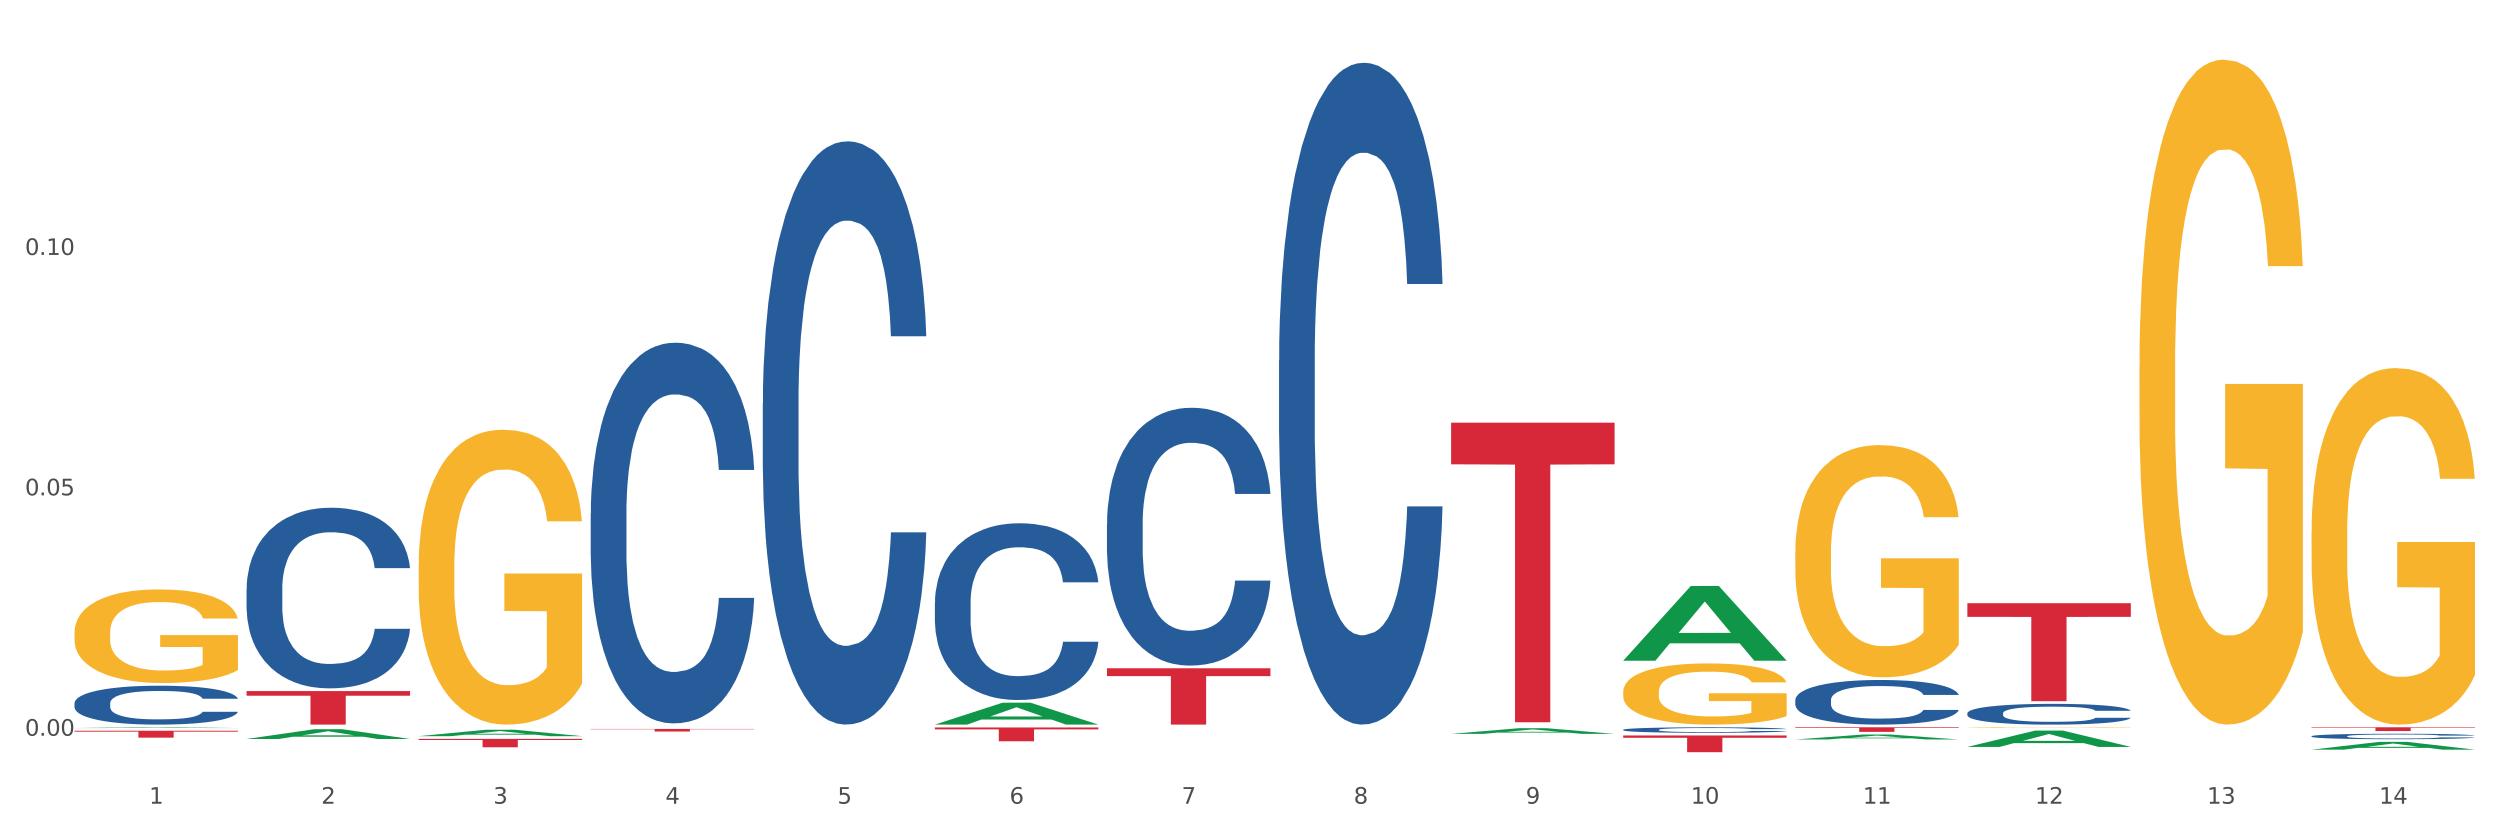 <?xml version="1.0" encoding="utf-8" standalone="no"?>
<!DOCTYPE svg PUBLIC "-//W3C//DTD SVG 1.1//EN"
  "http://www.w3.org/Graphics/SVG/1.1/DTD/svg11.dtd">
<svg xmlns:xlink="http://www.w3.org/1999/xlink" width="1080pt" height="360pt" viewBox="0 0 1080 360" xmlns="http://www.w3.org/2000/svg" version="1.1">
 <rect x="0" y="0" width="1080" height="360" fill="#333333" stroke="none"/>
 <defs>
  <style type="text/css">*{stroke-linejoin: round; stroke-linecap: butt}</style>
 </defs>
 <g id="figure_1">
  <g id="patch_1">
   <path d="M 0 360 
L 1080 360 
L 1080 0 
L 0 0 
z
" style="fill: #ffffff; stroke: #ffffff; stroke-linejoin: miter"/>
  </g>
  <g id="axes_1">
   <g id="matplotlib.axis_1">
    <g id="xtick_1">
     <g id="text_1">
      <!-- 1 -->
      <g style="fill: #4d4d4d" transform="translate(64.432 347.204) scale(0.096 -0.096)">
       <defs>
        <path id="DejaVuSans-31" d="M 794 531 
L 1825 531 
L 1825 4091 
L 703 3866 
L 703 4441 
L 1819 4666 
L 2450 4666 
L 2450 531 
L 3481 531 
L 3481 0 
L 794 0 
L 794 531 
z
" transform="scale(0.016)"/>
       </defs>
       <use xlink:href="#DejaVuSans-31"/>
      </g>
     </g>
    </g>
    <g id="xtick_2">
     <g id="text_2">
      <!-- 2 -->
      <g style="fill: #4d4d4d" transform="translate(138.771 347.204) scale(0.096 -0.096)">
       <defs>
        <path id="DejaVuSans-32" d="M 1228 531 
L 3431 531 
L 3431 0 
L 469 0 
L 469 531 
Q 828 903 1448 1529 
Q 2069 2156 2228 2338 
Q 2531 2678 2651 2914 
Q 2772 3150 2772 3378 
Q 2772 3750 2511 3984 
Q 2250 4219 1831 4219 
Q 1534 4219 1204 4116 
Q 875 4013 500 3803 
L 500 4441 
Q 881 4594 1212 4672 
Q 1544 4750 1819 4750 
Q 2544 4750 2975 4387 
Q 3406 4025 3406 3419 
Q 3406 3131 3298 2873 
Q 3191 2616 2906 2266 
Q 2828 2175 2409 1742 
Q 1991 1309 1228 531 
z
" transform="scale(0.016)"/>
       </defs>
       <use xlink:href="#DejaVuSans-32"/>
      </g>
     </g>
    </g>
    <g id="xtick_3">
     <g id="text_3">
      <!-- 3 -->
      <g style="fill: #4d4d4d" transform="translate(213.109 347.204) scale(0.096 -0.096)">
       <defs>
        <path id="DejaVuSans-33" d="M 2597 2516 
Q 3050 2419 3304 2112 
Q 3559 1806 3559 1356 
Q 3559 666 3084 287 
Q 2609 -91 1734 -91 
Q 1441 -91 1130 -33 
Q 819 25 488 141 
L 488 750 
Q 750 597 1062 519 
Q 1375 441 1716 441 
Q 2309 441 2620 675 
Q 2931 909 2931 1356 
Q 2931 1769 2642 2001 
Q 2353 2234 1838 2234 
L 1294 2234 
L 1294 2753 
L 1863 2753 
Q 2328 2753 2575 2939 
Q 2822 3125 2822 3475 
Q 2822 3834 2567 4026 
Q 2313 4219 1838 4219 
Q 1578 4219 1281 4162 
Q 984 4106 628 3988 
L 628 4550 
Q 988 4650 1302 4700 
Q 1616 4750 1894 4750 
Q 2613 4750 3031 4423 
Q 3450 4097 3450 3541 
Q 3450 3153 3228 2886 
Q 3006 2619 2597 2516 
z
" transform="scale(0.016)"/>
       </defs>
       <use xlink:href="#DejaVuSans-33"/>
      </g>
     </g>
    </g>
    <g id="xtick_4">
     <g id="text_4">
      <!-- 4 -->
      <g style="fill: #4d4d4d" transform="translate(287.448 347.204) scale(0.096 -0.096)">
       <defs>
        <path id="DejaVuSans-34" d="M 2419 4116 
L 825 1625 
L 2419 1625 
L 2419 4116 
z
M 2253 4666 
L 3047 4666 
L 3047 1625 
L 3713 1625 
L 3713 1100 
L 3047 1100 
L 3047 0 
L 2419 0 
L 2419 1100 
L 313 1100 
L 313 1709 
L 2253 4666 
z
" transform="scale(0.016)"/>
       </defs>
       <use xlink:href="#DejaVuSans-34"/>
      </g>
     </g>
    </g>
    <g id="xtick_5">
     <g id="text_5">
      <!-- 5 -->
      <g style="fill: #4d4d4d" transform="translate(361.787 347.204) scale(0.096 -0.096)">
       <defs>
        <path id="DejaVuSans-35" d="M 691 4666 
L 3169 4666 
L 3169 4134 
L 1269 4134 
L 1269 2991 
Q 1406 3038 1543 3061 
Q 1681 3084 1819 3084 
Q 2600 3084 3056 2656 
Q 3513 2228 3513 1497 
Q 3513 744 3044 326 
Q 2575 -91 1722 -91 
Q 1428 -91 1123 -41 
Q 819 9 494 109 
L 494 744 
Q 775 591 1075 516 
Q 1375 441 1709 441 
Q 2250 441 2565 725 
Q 2881 1009 2881 1497 
Q 2881 1984 2565 2268 
Q 2250 2553 1709 2553 
Q 1456 2553 1204 2497 
Q 953 2441 691 2322 
L 691 4666 
z
" transform="scale(0.016)"/>
       </defs>
       <use xlink:href="#DejaVuSans-35"/>
      </g>
     </g>
    </g>
    <g id="xtick_6">
     <g id="text_6">
      <!-- 6 -->
      <g style="fill: #4d4d4d" transform="translate(436.125 347.204) scale(0.096 -0.096)">
       <defs>
        <path id="DejaVuSans-36" d="M 2113 2584 
Q 1688 2584 1439 2293 
Q 1191 2003 1191 1497 
Q 1191 994 1439 701 
Q 1688 409 2113 409 
Q 2538 409 2786 701 
Q 3034 994 3034 1497 
Q 3034 2003 2786 2293 
Q 2538 2584 2113 2584 
z
M 3366 4563 
L 3366 3988 
Q 3128 4100 2886 4159 
Q 2644 4219 2406 4219 
Q 1781 4219 1451 3797 
Q 1122 3375 1075 2522 
Q 1259 2794 1537 2939 
Q 1816 3084 2150 3084 
Q 2853 3084 3261 2657 
Q 3669 2231 3669 1497 
Q 3669 778 3244 343 
Q 2819 -91 2113 -91 
Q 1303 -91 875 529 
Q 447 1150 447 2328 
Q 447 3434 972 4092 
Q 1497 4750 2381 4750 
Q 2619 4750 2861 4703 
Q 3103 4656 3366 4563 
z
" transform="scale(0.016)"/>
       </defs>
       <use xlink:href="#DejaVuSans-36"/>
      </g>
     </g>
    </g>
    <g id="xtick_7">
     <g id="text_7">
      <!-- 7 -->
      <g style="fill: #4d4d4d" transform="translate(510.464 347.204) scale(0.096 -0.096)">
       <defs>
        <path id="DejaVuSans-37" d="M 525 4666 
L 3525 4666 
L 3525 4397 
L 1831 0 
L 1172 0 
L 2766 4134 
L 525 4134 
L 525 4666 
z
" transform="scale(0.016)"/>
       </defs>
       <use xlink:href="#DejaVuSans-37"/>
      </g>
     </g>
    </g>
    <g id="xtick_8">
     <g id="text_8">
      <!-- 8 -->
      <g style="fill: #4d4d4d" transform="translate(584.803 347.204) scale(0.096 -0.096)">
       <defs>
        <path id="DejaVuSans-38" d="M 2034 2216 
Q 1584 2216 1326 1975 
Q 1069 1734 1069 1313 
Q 1069 891 1326 650 
Q 1584 409 2034 409 
Q 2484 409 2743 651 
Q 3003 894 3003 1313 
Q 3003 1734 2745 1975 
Q 2488 2216 2034 2216 
z
M 1403 2484 
Q 997 2584 770 2862 
Q 544 3141 544 3541 
Q 544 4100 942 4425 
Q 1341 4750 2034 4750 
Q 2731 4750 3128 4425 
Q 3525 4100 3525 3541 
Q 3525 3141 3298 2862 
Q 3072 2584 2669 2484 
Q 3125 2378 3379 2068 
Q 3634 1759 3634 1313 
Q 3634 634 3220 271 
Q 2806 -91 2034 -91 
Q 1263 -91 848 271 
Q 434 634 434 1313 
Q 434 1759 690 2068 
Q 947 2378 1403 2484 
z
M 1172 3481 
Q 1172 3119 1398 2916 
Q 1625 2713 2034 2713 
Q 2441 2713 2670 2916 
Q 2900 3119 2900 3481 
Q 2900 3844 2670 4047 
Q 2441 4250 2034 4250 
Q 1625 4250 1398 4047 
Q 1172 3844 1172 3481 
z
" transform="scale(0.016)"/>
       </defs>
       <use xlink:href="#DejaVuSans-38"/>
      </g>
     </g>
    </g>
    <g id="xtick_9">
     <g id="text_9">
      <!-- 9 -->
      <g style="fill: #4d4d4d" transform="translate(659.142 347.204) scale(0.096 -0.096)">
       <defs>
        <path id="DejaVuSans-39" d="M 703 97 
L 703 672 
Q 941 559 1184 500 
Q 1428 441 1663 441 
Q 2288 441 2617 861 
Q 2947 1281 2994 2138 
Q 2813 1869 2534 1725 
Q 2256 1581 1919 1581 
Q 1219 1581 811 2004 
Q 403 2428 403 3163 
Q 403 3881 828 4315 
Q 1253 4750 1959 4750 
Q 2769 4750 3195 4129 
Q 3622 3509 3622 2328 
Q 3622 1225 3098 567 
Q 2575 -91 1691 -91 
Q 1453 -91 1209 -44 
Q 966 3 703 97 
z
M 1959 2075 
Q 2384 2075 2632 2365 
Q 2881 2656 2881 3163 
Q 2881 3666 2632 3958 
Q 2384 4250 1959 4250 
Q 1534 4250 1286 3958 
Q 1038 3666 1038 3163 
Q 1038 2656 1286 2365 
Q 1534 2075 1959 2075 
z
" transform="scale(0.016)"/>
       </defs>
       <use xlink:href="#DejaVuSans-39"/>
      </g>
     </g>
    </g>
    <g id="xtick_10">
     <g id="text_10">
      <!-- 10 -->
      <g style="fill: #4d4d4d" transform="translate(730.426 347.204) scale(0.096 -0.096)">
       <defs>
        <path id="DejaVuSans-30" d="M 2034 4250 
Q 1547 4250 1301 3770 
Q 1056 3291 1056 2328 
Q 1056 1369 1301 889 
Q 1547 409 2034 409 
Q 2525 409 2770 889 
Q 3016 1369 3016 2328 
Q 3016 3291 2770 3770 
Q 2525 4250 2034 4250 
z
M 2034 4750 
Q 2819 4750 3233 4129 
Q 3647 3509 3647 2328 
Q 3647 1150 3233 529 
Q 2819 -91 2034 -91 
Q 1250 -91 836 529 
Q 422 1150 422 2328 
Q 422 3509 836 4129 
Q 1250 4750 2034 4750 
z
" transform="scale(0.016)"/>
       </defs>
       <use xlink:href="#DejaVuSans-31"/>
       <use xlink:href="#DejaVuSans-30" transform="translate(63.623 0)"/>
      </g>
     </g>
    </g>
    <g id="xtick_11">
     <g id="text_11">
      <!-- 11 -->
      <g style="fill: #4d4d4d" transform="translate(804.765 347.204) scale(0.096 -0.096)">
       <use xlink:href="#DejaVuSans-31"/>
       <use xlink:href="#DejaVuSans-31" transform="translate(63.623 0)"/>
      </g>
     </g>
    </g>
    <g id="xtick_12">
     <g id="text_12">
      <!-- 12 -->
      <g style="fill: #4d4d4d" transform="translate(879.104 347.204) scale(0.096 -0.096)">
       <use xlink:href="#DejaVuSans-31"/>
       <use xlink:href="#DejaVuSans-32" transform="translate(63.623 0)"/>
      </g>
     </g>
    </g>
    <g id="xtick_13">
     <g id="text_13">
      <!-- 13 -->
      <g style="fill: #4d4d4d" transform="translate(953.442 347.204) scale(0.096 -0.096)">
       <use xlink:href="#DejaVuSans-31"/>
       <use xlink:href="#DejaVuSans-33" transform="translate(63.623 0)"/>
      </g>
     </g>
    </g>
    <g id="xtick_14">
     <g id="text_14">
      <!-- 14 -->
      <g style="fill: #4d4d4d" transform="translate(1027.781 347.204) scale(0.096 -0.096)">
       <use xlink:href="#DejaVuSans-31"/>
       <use xlink:href="#DejaVuSans-34" transform="translate(63.623 0)"/>
      </g>
     </g>
    </g>
    <g id="xtick_15"/>
    <g id="xtick_16"/>
    <g id="xtick_17"/>
    <g id="xtick_18"/>
    <g id="xtick_19"/>
    <g id="xtick_20"/>
    <g id="xtick_21"/>
    <g id="xtick_22"/>
    <g id="xtick_23"/>
    <g id="xtick_24"/>
    <g id="xtick_25"/>
    <g id="xtick_26"/>
    <g id="xtick_27"/>
   </g>
   <g id="matplotlib.axis_2">
    <g id="ytick_1">
     <g id="text_15">
      <!-- 0.00 -->
      <g style="fill: #4d4d4d" transform="translate(10.8 317.838) scale(0.096 -0.096)">
       <defs>
        <path id="DejaVuSans-2e" d="M 684 794 
L 1344 794 
L 1344 0 
L 684 0 
L 684 794 
z
" transform="scale(0.016)"/>
       </defs>
       <use xlink:href="#DejaVuSans-30"/>
       <use xlink:href="#DejaVuSans-2e" transform="translate(63.623 0)"/>
       <use xlink:href="#DejaVuSans-30" transform="translate(95.41 0)"/>
       <use xlink:href="#DejaVuSans-30" transform="translate(159.033 0)"/>
      </g>
     </g>
    </g>
    <g id="ytick_2">
     <g id="text_16">
      <!-- 0.05 -->
      <g style="fill: #4d4d4d" transform="translate(10.8 213.99) scale(0.096 -0.096)">
       <use xlink:href="#DejaVuSans-30"/>
       <use xlink:href="#DejaVuSans-2e" transform="translate(63.623 0)"/>
       <use xlink:href="#DejaVuSans-30" transform="translate(95.41 0)"/>
       <use xlink:href="#DejaVuSans-35" transform="translate(159.033 0)"/>
      </g>
     </g>
    </g>
    <g id="ytick_3">
     <g id="text_17">
      <!-- 0.10 -->
      <g style="fill: #4d4d4d" transform="translate(10.8 110.141) scale(0.096 -0.096)">
       <use xlink:href="#DejaVuSans-30"/>
       <use xlink:href="#DejaVuSans-2e" transform="translate(63.623 0)"/>
       <use xlink:href="#DejaVuSans-31" transform="translate(95.41 0)"/>
       <use xlink:href="#DejaVuSans-30" transform="translate(159.033 0)"/>
      </g>
     </g>
    </g>
    <g id="ytick_4"/>
    <g id="ytick_5"/>
    <g id="ytick_6"/>
   </g>
   <g id="PolyCollection_1">
    <path d="M 32.175 314.512 
L 32.248 314.512 
L 61.37 314.191 
L 73.456 314.191 
L 102.797 314.512 
L 88.818 314.512 
L 82.484 314.438 
L 52.415 314.438 
L 52.197 314.439 
L 46.081 314.512 
L 32.175 314.512 
L 32.175 314.512 
L 56.201 314.393 
L 78.698 314.393 
L 67.559 314.259 
L 67.413 314.259 
L 67.267 314.26 
L 56.128 314.393 
L 56.201 314.393 
L 32.175 314.512 
z
" clip-path="url(#p1d0a37695b)" style="fill: #109648"/>
    <path d="M 32.175 303.777 
L 32.258 303.762 
L 32.258 303.332 
L 32.509 302.748 
L 33.427 301.673 
L 34.596 300.859 
L 36.599 299.907 
L 37.684 299.508 
L 39.104 299.063 
L 42.025 298.341 
L 45.364 297.727 
L 47.702 297.389 
L 49.455 297.174 
L 53.378 296.79 
L 55.632 296.621 
L 57.969 296.483 
L 59.973 296.391 
L 63.312 296.283 
L 65.983 296.237 
L 69.072 296.222 
L 71.66 296.237 
L 75.082 296.299 
L 80.091 296.483 
L 82.011 296.59 
L 84.599 296.775 
L 87.27 297.02 
L 89.44 297.266 
L 91.945 297.619 
L 94.533 298.08 
L 97.037 298.663 
L 98.79 299.201 
L 100.209 299.769 
L 101.461 300.46 
L 102.379 301.213 
L 102.797 301.842 
L 87.52 301.842 
L 87.103 301.274 
L 86.268 300.66 
L 85.434 300.245 
L 84.515 299.907 
L 83.096 299.523 
L 81.844 299.278 
L 79.757 298.986 
L 77.837 298.802 
L 76.251 298.694 
L 74.331 298.602 
L 70.241 298.51 
L 67.319 298.51 
L 65.482 298.541 
L 63.229 298.617 
L 61.309 298.725 
L 59.055 298.909 
L 57.302 299.109 
L 55.549 299.37 
L 54.547 299.554 
L 53.044 299.892 
L 52.043 300.168 
L 50.707 300.644 
L 49.956 300.982 
L 48.62 301.858 
L 48.036 302.503 
L 47.785 302.948 
L 47.618 303.439 
L 47.618 305.835 
L 48.119 306.91 
L 48.537 307.371 
L 49.204 307.893 
L 50.457 308.568 
L 52.293 309.229 
L 54.213 309.705 
L 55.799 309.997 
L 57.302 310.212 
L 58.804 310.38 
L 60.641 310.534 
L 62.143 310.626 
L 64.397 310.718 
L 67.069 310.764 
L 69.155 310.764 
L 73.413 310.688 
L 75.333 310.611 
L 77.169 310.503 
L 79.173 310.334 
L 80.759 310.15 
L 81.677 310.012 
L 83.18 309.72 
L 84.348 309.413 
L 85.35 309.06 
L 86.018 308.753 
L 86.769 308.292 
L 87.353 307.77 
L 87.52 307.493 
L 102.797 307.493 
L 102.463 308.046 
L 101.879 308.584 
L 100.71 309.306 
L 99.792 309.72 
L 98.372 310.227 
L 96.87 310.657 
L 94.783 311.133 
L 92.863 311.486 
L 90.86 311.793 
L 88.689 312.07 
L 84.766 312.454 
L 83.347 312.561 
L 80.341 312.745 
L 78.004 312.853 
L 74.581 312.96 
L 71.075 313.022 
L 67.402 313.037 
L 64.147 313.006 
L 60.557 312.914 
L 58.303 312.822 
L 55.799 312.684 
L 52.877 312.469 
L 50.123 312.208 
L 47.535 311.901 
L 45.114 311.548 
L 42.86 311.148 
L 39.938 310.488 
L 37.768 309.843 
L 36.182 309.244 
L 35.097 308.737 
L 34.011 308.092 
L 33.427 307.647 
L 32.509 306.572 
L 32.175 305.574 
L 32.175 303.777 
z
" clip-path="url(#p1d0a37695b)" style="fill: #255c99"/>
    <path d="M 106.514 254.402 
L 106.597 254.331 
L 106.597 252.335 
L 106.848 249.627 
L 107.766 244.638 
L 108.935 240.86 
L 110.938 236.442 
L 112.023 234.589 
L 113.442 232.522 
L 116.364 229.172 
L 119.703 226.321 
L 122.04 224.753 
L 123.794 223.755 
L 127.717 221.974 
L 129.971 221.19 
L 132.308 220.548 
L 134.312 220.121 
L 137.651 219.622 
L 140.322 219.408 
L 143.411 219.337 
L 145.998 219.408 
L 149.421 219.693 
L 154.43 220.548 
L 156.35 221.047 
L 158.937 221.902 
L 161.609 223.043 
L 163.779 224.183 
L 166.283 225.822 
L 168.871 227.96 
L 171.376 230.669 
L 173.129 233.163 
L 174.548 235.8 
L 175.8 239.007 
L 176.718 242.5 
L 177.135 245.422 
L 161.859 245.422 
L 161.442 242.785 
L 160.607 239.934 
L 159.772 238.01 
L 158.854 236.442 
L 157.435 234.66 
L 156.183 233.52 
L 154.096 232.165 
L 152.176 231.31 
L 150.59 230.811 
L 148.67 230.384 
L 144.579 229.956 
L 141.658 229.956 
L 139.821 230.099 
L 137.567 230.455 
L 135.647 230.954 
L 133.393 231.809 
L 131.64 232.736 
L 129.887 233.947 
L 128.886 234.802 
L 127.383 236.37 
L 126.381 237.653 
L 125.046 239.863 
L 124.294 241.431 
L 122.959 245.493 
L 122.374 248.486 
L 122.124 250.553 
L 121.957 252.834 
L 121.957 263.952 
L 122.458 268.941 
L 122.875 271.079 
L 123.543 273.502 
L 124.795 276.638 
L 126.632 279.703 
L 128.552 281.912 
L 130.138 283.266 
L 131.64 284.264 
L 133.143 285.048 
L 134.979 285.761 
L 136.482 286.188 
L 138.736 286.616 
L 141.407 286.83 
L 143.494 286.83 
L 147.751 286.474 
L 149.671 286.117 
L 151.508 285.618 
L 153.511 284.834 
L 155.097 283.979 
L 156.016 283.338 
L 157.518 281.984 
L 158.687 280.558 
L 159.689 278.919 
L 160.357 277.493 
L 161.108 275.355 
L 161.692 272.932 
L 161.859 271.649 
L 177.135 271.649 
L 176.802 274.215 
L 176.217 276.71 
L 175.049 280.059 
L 174.13 281.984 
L 172.711 284.335 
L 171.209 286.331 
L 169.122 288.54 
L 167.202 290.18 
L 165.198 291.605 
L 163.028 292.888 
L 159.104 294.67 
L 157.685 295.169 
L 154.68 296.024 
L 152.343 296.523 
L 148.92 297.022 
L 145.414 297.307 
L 141.741 297.378 
L 138.486 297.235 
L 134.896 296.808 
L 132.642 296.38 
L 130.138 295.739 
L 127.216 294.741 
L 124.461 293.529 
L 121.874 292.104 
L 119.453 290.465 
L 117.199 288.612 
L 114.277 285.547 
L 112.107 282.554 
L 110.521 279.774 
L 109.435 277.422 
L 108.35 274.429 
L 107.766 272.362 
L 106.848 267.373 
L 106.514 262.74 
L 106.514 254.402 
z
" clip-path="url(#p1d0a37695b)" style="fill: #255c99"/>
    <path d="M 255.191 221.942 
L 255.275 221.792 
L 255.275 217.587 
L 255.525 211.88 
L 256.443 201.366 
L 257.612 193.406 
L 259.615 184.095 
L 260.701 180.19 
L 262.12 175.834 
L 265.041 168.775 
L 268.381 162.768 
L 270.718 159.463 
L 272.471 157.361 
L 276.394 153.606 
L 278.648 151.954 
L 280.986 150.602 
L 282.989 149.701 
L 286.328 148.65 
L 288.999 148.199 
L 292.088 148.049 
L 294.676 148.199 
L 298.098 148.8 
L 303.107 150.602 
L 305.027 151.653 
L 307.615 153.456 
L 310.286 155.859 
L 312.457 158.262 
L 314.961 161.716 
L 317.549 166.222 
L 320.053 171.929 
L 321.806 177.186 
L 323.225 182.743 
L 324.477 189.501 
L 325.396 196.861 
L 325.813 203.019 
L 310.537 203.019 
L 310.119 197.461 
L 309.284 191.454 
L 308.45 187.399 
L 307.531 184.095 
L 306.112 180.34 
L 304.86 177.937 
L 302.773 175.083 
L 300.853 173.281 
L 299.267 172.23 
L 297.347 171.328 
L 293.257 170.427 
L 290.335 170.427 
L 288.499 170.728 
L 286.245 171.479 
L 284.325 172.53 
L 282.071 174.332 
L 280.318 176.285 
L 278.565 178.838 
L 277.563 180.64 
L 276.06 183.944 
L 275.059 186.648 
L 273.723 191.304 
L 272.972 194.608 
L 271.636 203.169 
L 271.052 209.477 
L 270.801 213.832 
L 270.634 218.638 
L 270.634 242.068 
L 271.135 252.581 
L 271.553 257.087 
L 272.22 262.193 
L 273.473 268.802 
L 275.309 275.26 
L 277.229 279.916 
L 278.815 282.77 
L 280.318 284.872 
L 281.82 286.524 
L 283.657 288.026 
L 285.159 288.927 
L 287.413 289.828 
L 290.085 290.279 
L 292.172 290.279 
L 296.429 289.528 
L 298.349 288.777 
L 300.185 287.726 
L 302.189 286.074 
L 303.775 284.271 
L 304.693 282.92 
L 306.196 280.066 
L 307.364 277.062 
L 308.366 273.608 
L 309.034 270.604 
L 309.785 266.098 
L 310.37 260.992 
L 310.537 258.289 
L 325.813 258.289 
L 325.479 263.695 
L 324.895 268.952 
L 323.726 276.011 
L 322.808 280.066 
L 321.389 285.022 
L 319.886 289.228 
L 317.799 293.884 
L 315.879 297.338 
L 313.876 300.342 
L 311.705 303.045 
L 307.782 306.8 
L 306.363 307.851 
L 303.358 309.654 
L 301.02 310.705 
L 297.598 311.756 
L 294.092 312.357 
L 290.419 312.507 
L 287.163 312.207 
L 283.573 311.306 
L 281.32 310.405 
L 278.815 309.053 
L 275.893 306.95 
L 273.139 304.397 
L 270.551 301.393 
L 268.13 297.939 
L 265.876 294.034 
L 262.955 287.576 
L 260.784 281.268 
L 259.198 275.41 
L 258.113 270.454 
L 257.028 264.146 
L 256.443 259.79 
L 255.525 249.277 
L 255.191 239.515 
L 255.191 221.942 
z
" clip-path="url(#p1d0a37695b)" style="fill: #255c99"/>
    <path d="M 329.53 174.273 
L 329.613 174.042 
L 329.613 167.599 
L 329.864 158.855 
L 330.782 142.748 
L 331.951 130.552 
L 333.954 116.285 
L 335.039 110.303 
L 336.458 103.629 
L 339.38 92.814 
L 342.719 83.61 
L 345.057 78.548 
L 346.81 75.326 
L 350.733 69.573 
L 352.987 67.042 
L 355.324 64.971 
L 357.328 63.591 
L 360.667 61.98 
L 363.338 61.29 
L 366.427 61.059 
L 369.015 61.29 
L 372.437 62.21 
L 377.446 64.971 
L 379.366 66.582 
L 381.954 69.343 
L 384.625 73.025 
L 386.795 76.707 
L 389.3 81.999 
L 391.887 88.903 
L 394.392 97.647 
L 396.145 105.7 
L 397.564 114.214 
L 398.816 124.569 
L 399.734 135.845 
L 400.152 145.279 
L 384.875 145.279 
L 384.458 136.765 
L 383.623 127.561 
L 382.788 121.348 
L 381.87 116.285 
L 380.451 110.533 
L 379.199 106.851 
L 377.112 102.479 
L 375.192 99.718 
L 373.606 98.107 
L 371.686 96.726 
L 367.595 95.346 
L 364.674 95.346 
L 362.837 95.806 
L 360.583 96.956 
L 358.663 98.567 
L 356.41 101.328 
L 354.656 104.32 
L 352.903 108.232 
L 351.902 110.993 
L 350.399 116.055 
L 349.397 120.197 
L 348.062 127.331 
L 347.31 132.393 
L 345.975 145.509 
L 345.391 155.174 
L 345.14 161.847 
L 344.973 169.21 
L 344.973 205.107 
L 345.474 221.215 
L 345.891 228.118 
L 346.559 235.941 
L 347.811 246.066 
L 349.648 255.961 
L 351.568 263.094 
L 353.154 267.466 
L 354.656 270.688 
L 356.159 273.219 
L 357.996 275.52 
L 359.498 276.901 
L 361.752 278.281 
L 364.423 278.972 
L 366.51 278.972 
L 370.768 277.821 
L 372.688 276.67 
L 374.524 275.06 
L 376.528 272.529 
L 378.114 269.767 
L 379.032 267.696 
L 380.534 263.324 
L 381.703 258.722 
L 382.705 253.43 
L 383.373 248.827 
L 384.124 241.924 
L 384.708 234.101 
L 384.875 229.959 
L 400.152 229.959 
L 399.818 238.242 
L 399.233 246.296 
L 398.065 257.111 
L 397.146 263.324 
L 395.727 270.918 
L 394.225 277.361 
L 392.138 284.494 
L 390.218 289.787 
L 388.214 294.389 
L 386.044 298.531 
L 382.121 304.283 
L 380.701 305.894 
L 377.696 308.655 
L 375.359 310.266 
L 371.936 311.877 
L 368.43 312.797 
L 364.757 313.028 
L 361.502 312.567 
L 357.912 311.187 
L 355.658 309.806 
L 353.154 307.735 
L 350.232 304.514 
L 347.477 300.602 
L 344.89 296 
L 342.469 290.707 
L 340.215 284.724 
L 337.293 274.83 
L 335.123 265.165 
L 333.537 256.191 
L 332.452 248.597 
L 331.366 238.933 
L 330.782 232.26 
L 329.864 216.152 
L 329.53 201.195 
L 329.53 174.273 
z
" clip-path="url(#p1d0a37695b)" style="fill: #255c99"/>
    <path d="M 403.869 260.36 
L 403.952 260.291 
L 403.952 258.338 
L 404.202 255.689 
L 405.121 250.808 
L 406.289 247.112 
L 408.293 242.789 
L 409.378 240.976 
L 410.797 238.954 
L 413.719 235.677 
L 417.058 232.888 
L 419.395 231.354 
L 421.148 230.378 
L 425.072 228.635 
L 427.326 227.868 
L 429.663 227.24 
L 431.666 226.822 
L 435.006 226.334 
L 437.677 226.125 
L 440.766 226.055 
L 443.353 226.125 
L 446.776 226.404 
L 451.785 227.24 
L 453.704 227.729 
L 456.292 228.565 
L 458.964 229.681 
L 461.134 230.796 
L 463.638 232.4 
L 466.226 234.492 
L 468.73 237.142 
L 470.483 239.582 
L 471.903 242.162 
L 473.155 245.299 
L 474.073 248.716 
L 474.49 251.575 
L 459.214 251.575 
L 458.797 248.995 
L 457.962 246.206 
L 457.127 244.323 
L 456.209 242.789 
L 454.79 241.046 
L 453.538 239.931 
L 451.451 238.606 
L 449.531 237.769 
L 447.945 237.281 
L 446.025 236.863 
L 441.934 236.444 
L 439.012 236.444 
L 437.176 236.584 
L 434.922 236.932 
L 433.002 237.42 
L 430.748 238.257 
L 428.995 239.164 
L 427.242 240.349 
L 426.24 241.186 
L 424.738 242.72 
L 423.736 243.975 
L 422.401 246.136 
L 421.649 247.67 
L 420.314 251.645 
L 419.729 254.573 
L 419.479 256.595 
L 419.312 258.826 
L 419.312 269.704 
L 419.813 274.584 
L 420.23 276.676 
L 420.898 279.047 
L 422.15 282.115 
L 423.987 285.113 
L 425.907 287.274 
L 427.493 288.599 
L 428.995 289.575 
L 430.498 290.342 
L 432.334 291.04 
L 433.837 291.458 
L 436.091 291.876 
L 438.762 292.086 
L 440.849 292.086 
L 445.106 291.737 
L 447.026 291.388 
L 448.863 290.9 
L 450.866 290.133 
L 452.452 289.297 
L 453.371 288.669 
L 454.873 287.344 
L 456.042 285.95 
L 457.044 284.346 
L 457.711 282.951 
L 458.463 280.86 
L 459.047 278.489 
L 459.214 277.234 
L 474.49 277.234 
L 474.156 279.744 
L 473.572 282.184 
L 472.403 285.462 
L 471.485 287.344 
L 470.066 289.645 
L 468.563 291.597 
L 466.477 293.759 
L 464.557 295.363 
L 462.553 296.757 
L 460.383 298.012 
L 456.459 299.755 
L 455.04 300.244 
L 452.035 301.08 
L 449.698 301.568 
L 446.275 302.056 
L 442.769 302.335 
L 439.096 302.405 
L 435.84 302.266 
L 432.251 301.847 
L 429.997 301.429 
L 427.493 300.801 
L 424.571 299.825 
L 421.816 298.64 
L 419.228 297.245 
L 416.808 295.642 
L 414.554 293.829 
L 411.632 290.831 
L 409.462 287.902 
L 407.875 285.183 
L 406.79 282.882 
L 405.705 279.953 
L 405.121 277.931 
L 404.202 273.05 
L 403.869 268.518 
L 403.869 260.36 
z
" clip-path="url(#p1d0a37695b)" style="fill: #255c99"/>
    <path d="M 478.207 226.201 
L 478.291 226.099 
L 478.291 223.251 
L 478.541 219.385 
L 479.459 212.264 
L 480.628 206.873 
L 482.632 200.565 
L 483.717 197.921 
L 485.136 194.97 
L 488.058 190.189 
L 491.397 186.12 
L 493.734 183.882 
L 495.487 182.458 
L 499.41 179.915 
L 501.664 178.796 
L 504.002 177.88 
L 506.005 177.27 
L 509.344 176.558 
L 512.016 176.253 
L 515.104 176.151 
L 517.692 176.253 
L 521.115 176.659 
L 526.123 177.88 
L 528.043 178.592 
L 530.631 179.813 
L 533.302 181.441 
L 535.473 183.068 
L 537.977 185.408 
L 540.565 188.46 
L 543.069 192.326 
L 544.822 195.886 
L 546.241 199.65 
L 547.493 204.228 
L 548.412 209.212 
L 548.829 213.383 
L 533.553 213.383 
L 533.135 209.619 
L 532.301 205.55 
L 531.466 202.803 
L 530.548 200.565 
L 529.128 198.022 
L 527.876 196.395 
L 525.789 194.462 
L 523.869 193.241 
L 522.283 192.529 
L 520.363 191.919 
L 516.273 191.308 
L 513.351 191.308 
L 511.515 191.512 
L 509.261 192.02 
L 507.341 192.732 
L 505.087 193.953 
L 503.334 195.276 
L 501.581 197.005 
L 500.579 198.226 
L 499.077 200.464 
L 498.075 202.295 
L 496.739 205.448 
L 495.988 207.686 
L 494.652 213.485 
L 494.068 217.757 
L 493.818 220.708 
L 493.651 223.963 
L 493.651 239.832 
L 494.151 246.953 
L 494.569 250.005 
L 495.237 253.464 
L 496.489 257.94 
L 498.325 262.314 
L 500.245 265.468 
L 501.831 267.401 
L 503.334 268.825 
L 504.837 269.944 
L 506.673 270.961 
L 508.176 271.571 
L 510.429 272.182 
L 513.101 272.487 
L 515.188 272.487 
L 519.445 271.978 
L 521.365 271.47 
L 523.202 270.758 
L 525.205 269.639 
L 526.791 268.418 
L 527.709 267.502 
L 529.212 265.569 
L 530.381 263.535 
L 531.382 261.195 
L 532.05 259.161 
L 532.801 256.109 
L 533.386 252.65 
L 533.553 250.819 
L 548.829 250.819 
L 548.495 254.481 
L 547.911 258.042 
L 546.742 262.823 
L 545.824 265.569 
L 544.405 268.927 
L 542.902 271.775 
L 540.815 274.928 
L 538.895 277.268 
L 536.892 279.303 
L 534.721 281.134 
L 530.798 283.677 
L 529.379 284.389 
L 526.374 285.61 
L 524.036 286.322 
L 520.614 287.034 
L 517.108 287.441 
L 513.435 287.543 
L 510.179 287.339 
L 506.59 286.729 
L 504.336 286.118 
L 501.831 285.203 
L 498.91 283.779 
L 496.155 282.049 
L 493.567 280.015 
L 491.146 277.675 
L 488.892 275.03 
L 485.971 270.656 
L 483.8 266.383 
L 482.214 262.416 
L 481.129 259.059 
L 480.044 254.786 
L 479.459 251.836 
L 478.541 244.715 
L 478.207 238.103 
L 478.207 226.201 
z
" clip-path="url(#p1d0a37695b)" style="fill: #255c99"/>
    <path d="M 552.546 155.589 
L 552.629 155.328 
L 552.629 148.017 
L 552.88 138.094 
L 553.798 119.817 
L 554.967 105.978 
L 556.97 89.789 
L 558.055 83.001 
L 559.475 75.428 
L 562.396 63.156 
L 565.735 52.712 
L 568.073 46.968 
L 569.826 43.312 
L 573.749 36.784 
L 576.003 33.912 
L 578.34 31.562 
L 580.344 29.996 
L 583.683 28.168 
L 586.354 27.384 
L 589.443 27.123 
L 592.031 27.384 
L 595.453 28.429 
L 600.462 31.562 
L 602.382 33.39 
L 604.97 36.523 
L 607.641 40.701 
L 609.811 44.879 
L 612.316 50.884 
L 614.903 58.717 
L 617.408 68.64 
L 619.161 77.778 
L 620.58 87.439 
L 621.832 99.189 
L 622.75 111.984 
L 623.168 122.689 
L 607.891 122.689 
L 607.474 113.028 
L 606.639 102.584 
L 605.804 95.534 
L 604.886 89.789 
L 603.467 83.262 
L 602.215 79.084 
L 600.128 74.123 
L 598.208 70.99 
L 596.622 69.162 
L 594.702 67.595 
L 590.612 66.029 
L 587.69 66.029 
L 585.853 66.551 
L 583.6 67.856 
L 581.68 69.684 
L 579.426 72.817 
L 577.673 76.212 
L 575.92 80.651 
L 574.918 83.784 
L 573.415 89.528 
L 572.414 94.228 
L 571.078 102.323 
L 570.327 108.067 
L 568.991 122.95 
L 568.407 133.917 
L 568.156 141.489 
L 567.989 149.844 
L 567.989 190.577 
L 568.49 208.855 
L 568.908 216.688 
L 569.575 225.566 
L 570.827 237.055 
L 572.664 248.282 
L 574.584 256.377 
L 576.17 261.338 
L 577.673 264.993 
L 579.175 267.865 
L 581.012 270.476 
L 582.514 272.043 
L 584.768 273.61 
L 587.439 274.393 
L 589.526 274.393 
L 593.784 273.088 
L 595.704 271.782 
L 597.54 269.954 
L 599.544 267.082 
L 601.13 263.949 
L 602.048 261.599 
L 603.551 256.638 
L 604.719 251.416 
L 605.721 245.41 
L 606.389 240.188 
L 607.14 232.355 
L 607.724 223.477 
L 607.891 218.777 
L 623.168 218.777 
L 622.834 228.177 
L 622.249 237.316 
L 621.081 249.588 
L 620.163 256.638 
L 618.743 265.254 
L 617.241 272.565 
L 615.154 280.66 
L 613.234 286.665 
L 611.23 291.887 
L 609.06 296.587 
L 605.137 303.115 
L 603.718 304.943 
L 600.712 308.076 
L 598.375 309.904 
L 594.952 311.732 
L 591.446 312.776 
L 587.773 313.037 
L 584.518 312.515 
L 580.928 310.948 
L 578.674 309.382 
L 576.17 307.032 
L 573.248 303.376 
L 570.494 298.937 
L 567.906 293.715 
L 565.485 287.71 
L 563.231 280.921 
L 560.309 269.693 
L 558.139 258.727 
L 556.553 248.543 
L 555.468 239.927 
L 554.382 228.96 
L 553.798 221.388 
L 552.88 203.11 
L 552.546 186.138 
L 552.546 155.589 
z
" clip-path="url(#p1d0a37695b)" style="fill: #255c99"/>
    <path d="M 701.223 315.261 
L 701.307 315.259 
L 701.307 315.198 
L 701.557 315.115 
L 702.476 314.963 
L 703.644 314.848 
L 705.648 314.713 
L 706.733 314.656 
L 708.152 314.593 
L 711.074 314.491 
L 714.413 314.404 
L 716.75 314.356 
L 718.503 314.326 
L 722.427 314.271 
L 724.681 314.247 
L 727.018 314.228 
L 729.021 314.215 
L 732.36 314.2 
L 735.032 314.193 
L 738.12 314.191 
L 740.708 314.193 
L 744.131 314.202 
L 749.139 314.228 
L 751.059 314.243 
L 753.647 314.269 
L 756.318 314.304 
L 758.489 314.339 
L 760.993 314.389 
L 763.581 314.454 
L 766.085 314.537 
L 767.838 314.613 
L 769.257 314.693 
L 770.51 314.791 
L 771.428 314.898 
L 771.845 314.987 
L 756.569 314.987 
L 756.151 314.906 
L 755.317 314.819 
L 754.482 314.761 
L 753.564 314.713 
L 752.145 314.658 
L 750.892 314.624 
L 748.805 314.582 
L 746.885 314.556 
L 745.299 314.541 
L 743.379 314.528 
L 739.289 314.515 
L 736.367 314.515 
L 734.531 314.519 
L 732.277 314.53 
L 730.357 314.545 
L 728.103 314.571 
L 726.35 314.6 
L 724.597 314.637 
L 723.595 314.663 
L 722.093 314.711 
L 721.091 314.75 
L 719.755 314.817 
L 719.004 314.865 
L 717.668 314.989 
L 717.084 315.08 
L 716.834 315.143 
L 716.667 315.213 
L 716.667 315.552 
L 717.168 315.704 
L 717.585 315.769 
L 718.253 315.843 
L 719.505 315.939 
L 721.341 316.033 
L 723.261 316.1 
L 724.847 316.141 
L 726.35 316.172 
L 727.853 316.196 
L 729.689 316.217 
L 731.192 316.23 
L 733.446 316.243 
L 736.117 316.25 
L 738.204 316.25 
L 742.461 316.239 
L 744.381 316.228 
L 746.218 316.213 
L 748.221 316.189 
L 749.807 316.163 
L 750.725 316.143 
L 752.228 316.102 
L 753.397 316.059 
L 754.398 316.009 
L 755.066 315.965 
L 755.818 315.9 
L 756.402 315.826 
L 756.569 315.787 
L 771.845 315.787 
L 771.511 315.865 
L 770.927 315.941 
L 769.758 316.043 
L 768.84 316.102 
L 767.421 316.174 
L 765.918 316.235 
L 763.831 316.302 
L 761.911 316.352 
L 759.908 316.396 
L 757.738 316.435 
L 753.814 316.489 
L 752.395 316.504 
L 749.39 316.531 
L 747.052 316.546 
L 743.63 316.561 
L 740.124 316.57 
L 736.451 316.572 
L 733.195 316.567 
L 729.606 316.554 
L 727.352 316.541 
L 724.847 316.522 
L 721.926 316.491 
L 719.171 316.454 
L 716.583 316.411 
L 714.162 316.361 
L 711.908 316.304 
L 708.987 316.211 
L 706.816 316.12 
L 705.23 316.035 
L 704.145 315.963 
L 703.06 315.872 
L 702.476 315.809 
L 701.557 315.656 
L 701.223 315.515 
L 701.223 315.261 
z
" clip-path="url(#p1d0a37695b)" style="fill: #255c99"/>
    <path d="M 775.562 302.417 
L 775.646 302.399 
L 775.646 301.906 
L 775.896 301.237 
L 776.814 300.004 
L 777.983 299.071 
L 779.986 297.979 
L 781.072 297.521 
L 782.491 297.01 
L 785.412 296.182 
L 788.752 295.478 
L 791.089 295.09 
L 792.842 294.844 
L 796.765 294.404 
L 799.019 294.21 
L 801.357 294.051 
L 803.36 293.946 
L 806.699 293.822 
L 809.37 293.77 
L 812.459 293.752 
L 815.047 293.77 
L 818.469 293.84 
L 823.478 294.051 
L 825.398 294.175 
L 827.986 294.386 
L 830.657 294.668 
L 832.828 294.95 
L 835.332 295.355 
L 837.92 295.883 
L 840.424 296.552 
L 842.177 297.169 
L 843.596 297.82 
L 844.848 298.613 
L 845.766 299.476 
L 846.184 300.198 
L 830.908 300.198 
L 830.49 299.546 
L 829.655 298.842 
L 828.821 298.366 
L 827.902 297.979 
L 826.483 297.539 
L 825.231 297.257 
L 823.144 296.922 
L 821.224 296.711 
L 819.638 296.587 
L 817.718 296.482 
L 813.628 296.376 
L 810.706 296.376 
L 808.87 296.411 
L 806.616 296.499 
L 804.696 296.623 
L 802.442 296.834 
L 800.689 297.063 
L 798.936 297.362 
L 797.934 297.574 
L 796.431 297.961 
L 795.43 298.278 
L 794.094 298.824 
L 793.343 299.212 
L 792.007 300.216 
L 791.423 300.955 
L 791.172 301.466 
L 791.005 302.03 
L 791.005 304.777 
L 791.506 306.01 
L 791.924 306.538 
L 792.591 307.137 
L 793.844 307.912 
L 795.68 308.669 
L 797.6 309.215 
L 799.186 309.55 
L 800.689 309.797 
L 802.191 309.99 
L 804.028 310.166 
L 805.53 310.272 
L 807.784 310.378 
L 810.456 310.431 
L 812.543 310.431 
L 816.8 310.343 
L 818.72 310.254 
L 820.556 310.131 
L 822.56 309.937 
L 824.146 309.726 
L 825.064 309.568 
L 826.567 309.233 
L 827.735 308.881 
L 828.737 308.476 
L 829.405 308.123 
L 830.156 307.595 
L 830.741 306.996 
L 830.908 306.679 
L 846.184 306.679 
L 845.85 307.313 
L 845.266 307.93 
L 844.097 308.757 
L 843.179 309.233 
L 841.76 309.814 
L 840.257 310.307 
L 838.17 310.853 
L 836.25 311.258 
L 834.247 311.611 
L 832.076 311.928 
L 828.153 312.368 
L 826.734 312.491 
L 823.728 312.703 
L 821.391 312.826 
L 817.969 312.949 
L 814.463 313.02 
L 810.79 313.037 
L 807.534 313.002 
L 803.944 312.896 
L 801.69 312.791 
L 799.186 312.632 
L 796.264 312.386 
L 793.51 312.086 
L 790.922 311.734 
L 788.501 311.329 
L 786.247 310.871 
L 783.325 310.114 
L 781.155 309.374 
L 779.569 308.687 
L 778.484 308.106 
L 777.399 307.366 
L 776.814 306.855 
L 775.896 305.622 
L 775.562 304.478 
L 775.562 302.417 
z
" clip-path="url(#p1d0a37695b)" style="fill: #255c99"/>
    <path d="M 849.901 308.096 
L 849.984 308.088 
L 849.984 307.858 
L 850.235 307.547 
L 851.153 306.973 
L 852.322 306.539 
L 854.325 306.031 
L 855.41 305.818 
L 856.829 305.58 
L 859.751 305.195 
L 863.09 304.867 
L 865.428 304.687 
L 867.181 304.572 
L 871.104 304.368 
L 873.358 304.277 
L 875.695 304.204 
L 877.699 304.155 
L 881.038 304.097 
L 883.709 304.073 
L 886.798 304.064 
L 889.386 304.073 
L 892.808 304.105 
L 897.817 304.204 
L 899.737 304.261 
L 902.325 304.359 
L 904.996 304.491 
L 907.166 304.622 
L 909.671 304.81 
L 912.258 305.056 
L 914.763 305.367 
L 916.516 305.654 
L 917.935 305.957 
L 919.187 306.326 
L 920.105 306.728 
L 920.523 307.064 
L 905.246 307.064 
L 904.829 306.76 
L 903.994 306.433 
L 903.159 306.211 
L 902.241 306.031 
L 900.822 305.826 
L 899.57 305.695 
L 897.483 305.539 
L 895.563 305.441 
L 893.977 305.384 
L 892.057 305.335 
L 887.966 305.285 
L 885.045 305.285 
L 883.208 305.302 
L 880.954 305.343 
L 879.034 305.4 
L 876.78 305.498 
L 875.027 305.605 
L 873.274 305.744 
L 872.273 305.843 
L 870.77 306.023 
L 869.768 306.17 
L 868.433 306.424 
L 867.681 306.605 
L 866.346 307.072 
L 865.761 307.416 
L 865.511 307.654 
L 865.344 307.916 
L 865.344 309.194 
L 865.845 309.768 
L 866.262 310.013 
L 866.93 310.292 
L 868.182 310.653 
L 870.019 311.005 
L 871.939 311.259 
L 873.525 311.415 
L 875.027 311.529 
L 876.53 311.62 
L 878.367 311.701 
L 879.869 311.751 
L 882.123 311.8 
L 884.794 311.824 
L 886.881 311.824 
L 891.139 311.783 
L 893.059 311.742 
L 894.895 311.685 
L 896.899 311.595 
L 898.485 311.497 
L 899.403 311.423 
L 900.905 311.267 
L 902.074 311.103 
L 903.076 310.915 
L 903.744 310.751 
L 904.495 310.505 
L 905.079 310.227 
L 905.246 310.079 
L 920.523 310.079 
L 920.189 310.374 
L 919.604 310.661 
L 918.436 311.046 
L 917.517 311.267 
L 916.098 311.538 
L 914.596 311.767 
L 912.509 312.021 
L 910.589 312.21 
L 908.585 312.373 
L 906.415 312.521 
L 902.491 312.726 
L 901.072 312.783 
L 898.067 312.881 
L 895.73 312.939 
L 892.307 312.996 
L 888.801 313.029 
L 885.128 313.037 
L 881.873 313.021 
L 878.283 312.972 
L 876.029 312.922 
L 873.525 312.849 
L 870.603 312.734 
L 867.848 312.595 
L 865.261 312.431 
L 862.84 312.242 
L 860.586 312.029 
L 857.664 311.677 
L 855.494 311.333 
L 853.908 311.013 
L 852.823 310.743 
L 851.737 310.399 
L 851.153 310.161 
L 850.235 309.587 
L 849.901 309.055 
L 849.901 308.096 
z
" clip-path="url(#p1d0a37695b)" style="fill: #255c99"/>
    <path d="M 998.578 318.041 
L 998.662 318.039 
L 998.662 317.978 
L 998.912 317.897 
L 999.83 317.746 
L 1000.999 317.632 
L 1003.003 317.499 
L 1004.088 317.443 
L 1005.507 317.38 
L 1008.429 317.279 
L 1011.768 317.193 
L 1014.105 317.146 
L 1015.858 317.115 
L 1019.781 317.062 
L 1022.035 317.038 
L 1024.373 317.019 
L 1026.376 317.006 
L 1029.715 316.991 
L 1032.387 316.984 
L 1035.475 316.982 
L 1038.063 316.984 
L 1041.486 316.993 
L 1046.494 317.019 
L 1048.414 317.034 
L 1051.002 317.059 
L 1053.673 317.094 
L 1055.844 317.128 
L 1058.348 317.178 
L 1060.936 317.242 
L 1063.44 317.324 
L 1065.193 317.4 
L 1066.612 317.479 
L 1067.864 317.576 
L 1068.783 317.681 
L 1069.2 317.77 
L 1053.924 317.77 
L 1053.506 317.69 
L 1052.671 317.604 
L 1051.837 317.546 
L 1050.918 317.499 
L 1049.499 317.445 
L 1048.247 317.41 
L 1046.16 317.369 
L 1044.24 317.344 
L 1042.654 317.329 
L 1040.734 317.316 
L 1036.644 317.303 
L 1033.722 317.303 
L 1031.886 317.307 
L 1029.632 317.318 
L 1027.712 317.333 
L 1025.458 317.359 
L 1023.705 317.387 
L 1021.952 317.423 
L 1020.95 317.449 
L 1019.448 317.496 
L 1018.446 317.535 
L 1017.11 317.602 
L 1016.359 317.649 
L 1015.023 317.772 
L 1014.439 317.862 
L 1014.188 317.925 
L 1014.022 317.994 
L 1014.022 318.329 
L 1014.522 318.48 
L 1014.94 318.544 
L 1015.608 318.618 
L 1016.86 318.712 
L 1018.696 318.805 
L 1020.616 318.872 
L 1022.202 318.912 
L 1023.705 318.943 
L 1025.207 318.966 
L 1027.044 318.988 
L 1028.547 319.001 
L 1030.8 319.014 
L 1033.472 319.02 
L 1035.559 319.02 
L 1039.816 319.009 
L 1041.736 318.999 
L 1043.572 318.983 
L 1045.576 318.96 
L 1047.162 318.934 
L 1048.08 318.915 
L 1049.583 318.874 
L 1050.752 318.831 
L 1051.753 318.781 
L 1052.421 318.738 
L 1053.172 318.674 
L 1053.757 318.6 
L 1053.924 318.562 
L 1069.2 318.562 
L 1068.866 318.639 
L 1068.282 318.714 
L 1067.113 318.816 
L 1066.195 318.874 
L 1064.776 318.945 
L 1063.273 319.005 
L 1061.186 319.072 
L 1059.266 319.121 
L 1057.263 319.164 
L 1055.092 319.203 
L 1051.169 319.257 
L 1049.75 319.272 
L 1046.745 319.298 
L 1044.407 319.313 
L 1040.985 319.328 
L 1037.479 319.336 
L 1033.806 319.339 
L 1030.55 319.334 
L 1026.96 319.321 
L 1024.707 319.308 
L 1022.202 319.289 
L 1019.281 319.259 
L 1016.526 319.222 
L 1013.938 319.179 
L 1011.517 319.13 
L 1009.263 319.074 
L 1006.342 318.981 
L 1004.171 318.891 
L 1002.585 318.807 
L 1001.5 318.736 
L 1000.415 318.646 
L 999.83 318.583 
L 998.912 318.433 
L 998.578 318.293 
L 998.578 318.041 
z
" clip-path="url(#p1d0a37695b)" style="fill: #255c99"/>
    <path d="M 775.562 314.191 
L 846.184 314.191 
L 846.184 314.465 
L 818.404 314.467 
L 818.404 316.163 
L 803.175 316.163 
L 803.175 314.467 
L 775.562 314.465 
L 775.562 314.193 
L 775.562 314.191 
z
" clip-path="url(#p1d0a37695b)" style="fill: #d62839"/>
    <path d="M 32.175 273.322 
L 32.258 273.285 
L 32.258 271.955 
L 32.425 270.811 
L 33.259 268.042 
L 34.51 265.753 
L 35.427 264.534 
L 36.344 263.537 
L 37.428 262.541 
L 38.762 261.507 
L 41.18 259.993 
L 42.681 259.218 
L 44.515 258.405 
L 47.85 257.224 
L 50.268 256.559 
L 52.77 256.006 
L 56.855 255.341 
L 59.523 255.046 
L 62.358 254.824 
L 65.777 254.676 
L 68.361 254.639 
L 74.031 254.75 
L 78.867 255.083 
L 81.202 255.341 
L 84.203 255.784 
L 85.788 256.079 
L 88.372 256.67 
L 91.04 257.445 
L 92.875 258.11 
L 95.626 259.365 
L 97.711 260.621 
L 99.628 262.171 
L 100.629 263.242 
L 101.379 264.239 
L 102.046 265.384 
L 102.713 267.193 
L 87.705 267.193 
L 87.122 265.9 
L 86.204 264.682 
L 84.87 263.501 
L 83.703 262.762 
L 81.702 261.839 
L 79.868 261.248 
L 77.95 260.805 
L 75.615 260.436 
L 73.781 260.251 
L 71.196 260.104 
L 66.11 260.141 
L 62.692 260.436 
L 60.357 260.805 
L 58.856 261.138 
L 57.522 261.507 
L 56.021 262.024 
L 54.27 262.799 
L 53.02 263.501 
L 51.769 264.387 
L 50.768 265.273 
L 49.851 266.307 
L 49.101 267.414 
L 48.517 268.559 
L 48.017 269.962 
L 47.6 272.288 
L 47.6 277.346 
L 47.767 278.49 
L 48.184 280.004 
L 48.684 281.149 
L 49.518 282.515 
L 50.268 283.438 
L 51.686 284.767 
L 53.27 285.875 
L 54.52 286.576 
L 55.771 287.167 
L 57.939 287.979 
L 60.357 288.644 
L 62.441 289.05 
L 65.276 289.419 
L 67.194 289.567 
L 68.862 289.641 
L 72.947 289.641 
L 75.865 289.53 
L 79.117 289.271 
L 81.619 288.939 
L 83.703 288.533 
L 86.038 287.868 
L 87.538 287.241 
L 87.538 279.524 
L 69.195 279.487 
L 69.195 274.355 
L 102.797 274.355 
L 102.797 289.419 
L 101.379 290.194 
L 99.795 290.896 
L 98.128 291.524 
L 95.626 292.299 
L 92.625 293.037 
L 89.956 293.554 
L 87.122 293.997 
L 83.786 294.403 
L 79.451 294.773 
L 76.783 294.92 
L 73.447 295.031 
L 69.529 295.068 
L 66.11 294.994 
L 62.775 294.81 
L 59.273 294.477 
L 55.855 293.997 
L 53.27 293.517 
L 50.685 292.927 
L 47.934 292.151 
L 45.766 291.413 
L 44.098 290.748 
L 42.264 289.899 
L 40.263 288.791 
L 38.762 287.795 
L 37.428 286.761 
L 36.01 285.432 
L 35.01 284.287 
L 34.009 282.847 
L 33.426 281.776 
L 32.759 280.115 
L 32.258 277.789 
L 32.175 273.322 
z
" clip-path="url(#p1d0a37695b)" style="fill: #f7b32b"/>
    <path d="M 701.223 317.726 
L 771.845 317.726 
L 771.845 318.729 
L 744.065 318.736 
L 744.065 324.95 
L 728.836 324.95 
L 728.836 318.736 
L 701.223 318.729 
L 701.223 317.732 
L 701.223 317.726 
z
" clip-path="url(#p1d0a37695b)" style="fill: #d62839"/>
    <path d="M 478.207 288.696 
L 548.829 288.696 
L 548.829 292.079 
L 521.049 292.102 
L 521.049 313.037 
L 505.82 313.037 
L 505.82 292.102 
L 478.207 292.079 
L 478.207 288.719 
L 478.207 288.696 
z
" clip-path="url(#p1d0a37695b)" style="fill: #d62839"/>
    <path d="M 403.869 314.264 
L 474.49 314.264 
L 474.49 315.094 
L 446.71 315.099 
L 446.71 320.233 
L 431.481 320.233 
L 431.481 315.099 
L 403.869 315.094 
L 403.869 314.27 
L 403.869 314.264 
z
" clip-path="url(#p1d0a37695b)" style="fill: #d62839"/>
    <path d="M 255.191 314.897 
L 325.813 314.897 
L 325.813 315.052 
L 298.033 315.053 
L 298.033 316.009 
L 282.804 316.009 
L 282.804 315.053 
L 255.191 315.052 
L 255.191 314.898 
L 255.191 314.897 
z
" clip-path="url(#p1d0a37695b)" style="fill: #d62839"/>
    <path d="M 180.852 319.178 
L 251.474 319.178 
L 251.474 319.682 
L 223.694 319.686 
L 223.694 322.81 
L 208.465 322.81 
L 208.465 319.686 
L 180.852 319.682 
L 180.852 319.181 
L 180.852 319.178 
z
" clip-path="url(#p1d0a37695b)" style="fill: #d62839"/>
    <path d="M 106.514 298.532 
L 177.135 298.532 
L 177.135 300.547 
L 149.355 300.561 
L 149.355 313.037 
L 134.126 313.037 
L 134.126 300.561 
L 106.514 300.547 
L 106.514 298.545 
L 106.514 298.532 
z
" clip-path="url(#p1d0a37695b)" style="fill: #d62839"/>
    <path d="M 32.175 315.666 
L 102.797 315.666 
L 102.797 316.085 
L 75.017 316.087 
L 75.017 318.678 
L 59.788 318.678 
L 59.788 316.087 
L 32.175 316.085 
L 32.175 315.669 
L 32.175 315.666 
z
" clip-path="url(#p1d0a37695b)" style="fill: #d62839"/>
    <path d="M 998.578 230.195 
L 998.662 230.054 
L 998.662 224.991 
L 998.828 220.631 
L 999.662 210.082 
L 1000.913 201.362 
L 1001.83 196.721 
L 1002.747 192.923 
L 1003.831 189.126 
L 1005.165 185.187 
L 1007.583 179.421 
L 1009.084 176.467 
L 1010.918 173.373 
L 1014.253 168.872 
L 1016.671 166.34 
L 1019.173 164.231 
L 1023.258 161.699 
L 1025.926 160.574 
L 1028.761 159.73 
L 1032.18 159.167 
L 1034.765 159.027 
L 1040.434 159.449 
L 1045.27 160.714 
L 1047.605 161.699 
L 1050.607 163.387 
L 1052.191 164.512 
L 1054.775 166.762 
L 1057.444 169.716 
L 1059.278 172.248 
L 1062.029 177.03 
L 1064.114 181.812 
L 1066.032 187.719 
L 1067.032 191.798 
L 1067.783 195.595 
L 1068.45 199.955 
L 1069.117 206.847 
L 1054.108 206.847 
L 1053.525 201.925 
L 1052.608 197.283 
L 1051.274 192.782 
L 1050.106 189.969 
L 1048.105 186.453 
L 1046.271 184.203 
L 1044.353 182.515 
L 1042.019 181.109 
L 1040.184 180.405 
L 1037.599 179.843 
L 1032.513 179.983 
L 1029.095 181.109 
L 1026.76 182.515 
L 1025.259 183.781 
L 1023.925 185.187 
L 1022.425 187.156 
L 1020.674 190.11 
L 1019.423 192.782 
L 1018.172 196.158 
L 1017.172 199.534 
L 1016.255 203.472 
L 1015.504 207.691 
L 1014.92 212.051 
L 1014.42 217.396 
L 1014.003 226.257 
L 1014.003 245.526 
L 1014.17 249.886 
L 1014.587 255.652 
L 1015.087 260.013 
L 1015.921 265.217 
L 1016.671 268.733 
L 1018.089 273.796 
L 1019.673 278.016 
L 1020.924 280.688 
L 1022.174 282.938 
L 1024.342 286.033 
L 1026.76 288.564 
L 1028.845 290.111 
L 1031.68 291.518 
L 1033.597 292.08 
L 1035.265 292.362 
L 1039.35 292.362 
L 1042.269 291.94 
L 1045.52 290.955 
L 1048.022 289.689 
L 1050.106 288.142 
L 1052.441 285.611 
L 1053.942 283.22 
L 1053.942 253.824 
L 1035.598 253.683 
L 1035.598 234.133 
L 1069.2 234.133 
L 1069.2 291.518 
L 1067.783 294.472 
L 1066.198 297.144 
L 1064.531 299.535 
L 1062.029 302.489 
L 1059.028 305.301 
L 1056.36 307.271 
L 1053.525 308.958 
L 1050.19 310.505 
L 1045.854 311.912 
L 1043.186 312.475 
L 1039.851 312.897 
L 1035.932 313.037 
L 1032.513 312.756 
L 1029.178 312.053 
L 1025.676 310.787 
L 1022.258 308.958 
L 1019.673 307.13 
L 1017.088 304.88 
L 1014.337 301.926 
L 1012.169 299.113 
L 1010.501 296.581 
L 1008.667 293.346 
L 1006.666 289.127 
L 1005.165 285.329 
L 1003.831 281.391 
L 1002.414 276.328 
L 1001.413 271.968 
L 1000.413 266.482 
L 999.829 262.404 
L 999.162 256.074 
L 998.662 247.214 
L 998.578 230.195 
z
" clip-path="url(#p1d0a37695b)" style="fill: #f7b32b"/>
    <path d="M 924.24 158.511 
L 924.323 158.248 
L 924.323 148.804 
L 924.49 140.671 
L 925.323 120.994 
L 926.574 104.728 
L 927.491 96.07 
L 928.408 88.987 
L 929.492 81.903 
L 930.826 74.557 
L 933.244 63.801 
L 934.745 58.291 
L 936.58 52.52 
L 939.915 44.124 
L 942.333 39.402 
L 944.834 35.467 
L 948.92 30.744 
L 951.588 28.645 
L 954.423 27.071 
L 957.841 26.022 
L 960.426 25.759 
L 966.096 26.547 
L 970.932 28.908 
L 973.266 30.744 
L 976.268 33.892 
L 977.852 35.991 
L 980.437 40.189 
L 983.105 45.698 
L 984.939 50.421 
L 987.691 59.341 
L 989.775 68.261 
L 991.693 79.28 
L 992.693 86.888 
L 993.444 93.972 
L 994.111 102.105 
L 994.778 114.96 
L 979.77 114.96 
L 979.186 105.777 
L 978.269 97.12 
L 976.935 88.724 
L 975.768 83.477 
L 973.766 76.919 
L 971.932 72.721 
L 970.014 69.573 
L 967.68 66.949 
L 965.845 65.637 
L 963.261 64.588 
L 958.175 64.85 
L 954.756 66.949 
L 952.422 69.573 
L 950.921 71.934 
L 949.587 74.557 
L 948.086 78.23 
L 946.335 83.74 
L 945.084 88.724 
L 943.834 95.021 
L 942.833 101.317 
L 941.916 108.663 
L 941.165 116.534 
L 940.582 124.667 
L 940.081 134.636 
L 939.665 151.165 
L 939.665 187.107 
L 939.831 195.24 
L 940.248 205.997 
L 940.749 214.13 
L 941.582 223.837 
L 942.333 230.396 
L 943.75 239.84 
L 945.334 247.711 
L 946.585 252.696 
L 947.836 256.893 
L 950.004 262.665 
L 952.422 267.388 
L 954.506 270.273 
L 957.341 272.897 
L 959.259 273.946 
L 960.926 274.471 
L 965.012 274.471 
L 967.93 273.684 
L 971.182 271.848 
L 973.683 269.486 
L 975.768 266.601 
L 978.102 261.878 
L 979.603 257.418 
L 979.603 202.586 
L 961.26 202.324 
L 961.26 165.857 
L 994.861 165.857 
L 994.861 272.897 
L 993.444 278.406 
L 991.86 283.391 
L 990.192 287.851 
L 987.691 293.361 
L 984.689 298.608 
L 982.021 302.281 
L 979.186 305.429 
L 975.851 308.315 
L 971.515 310.938 
L 968.847 311.988 
L 965.512 312.775 
L 961.593 313.037 
L 958.175 312.512 
L 954.84 311.201 
L 951.338 308.84 
L 947.919 305.429 
L 945.334 302.018 
L 942.75 297.821 
L 939.998 292.311 
L 937.83 287.064 
L 936.163 282.342 
L 934.328 276.308 
L 932.327 268.437 
L 930.826 261.353 
L 929.492 254.008 
L 928.075 244.563 
L 927.074 236.43 
L 926.074 226.198 
L 925.49 218.59 
L 924.823 206.784 
L 924.323 190.255 
L 924.24 158.511 
z
" clip-path="url(#p1d0a37695b)" style="fill: #f7b32b"/>
    <path d="M 849.901 314.318 
L 849.984 314.318 
L 849.984 314.309 
L 850.151 314.301 
L 850.985 314.282 
L 852.235 314.267 
L 853.153 314.258 
L 854.07 314.252 
L 855.154 314.245 
L 856.488 314.238 
L 858.906 314.227 
L 860.407 314.222 
L 862.241 314.217 
L 865.576 314.209 
L 867.994 314.204 
L 870.495 314.2 
L 874.581 314.196 
L 877.249 314.194 
L 880.084 314.192 
L 883.502 314.191 
L 886.087 314.191 
L 891.757 314.192 
L 896.593 314.194 
L 898.927 314.196 
L 901.929 314.199 
L 903.513 314.201 
L 906.098 314.205 
L 908.766 314.21 
L 910.601 314.215 
L 913.352 314.223 
L 915.436 314.232 
L 917.354 314.242 
L 918.355 314.25 
L 919.105 314.256 
L 919.772 314.264 
L 920.439 314.276 
L 905.431 314.276 
L 904.847 314.268 
L 903.93 314.259 
L 902.596 314.251 
L 901.429 314.246 
L 899.428 314.24 
L 897.593 314.236 
L 895.676 314.233 
L 893.341 314.23 
L 891.507 314.229 
L 888.922 314.228 
L 883.836 314.228 
L 880.417 314.23 
L 878.083 314.233 
L 876.582 314.235 
L 875.248 314.238 
L 873.747 314.241 
L 871.996 314.247 
L 870.745 314.251 
L 869.495 314.257 
L 868.494 314.263 
L 867.577 314.27 
L 866.827 314.278 
L 866.243 314.286 
L 865.743 314.295 
L 865.326 314.311 
L 865.326 314.346 
L 865.493 314.354 
L 865.91 314.364 
L 866.41 314.372 
L 867.244 314.381 
L 867.994 314.387 
L 869.411 314.396 
L 870.996 314.404 
L 872.246 314.409 
L 873.497 314.413 
L 875.665 314.418 
L 878.083 314.423 
L 880.167 314.426 
L 883.002 314.428 
L 884.92 314.429 
L 886.587 314.43 
L 890.673 314.43 
L 893.591 314.429 
L 896.843 314.427 
L 899.344 314.425 
L 901.429 314.422 
L 903.763 314.417 
L 905.264 314.413 
L 905.264 314.361 
L 886.921 314.36 
L 886.921 314.325 
L 920.523 314.325 
L 920.523 314.428 
L 919.105 314.433 
L 917.521 314.438 
L 915.853 314.442 
L 913.352 314.448 
L 910.35 314.453 
L 907.682 314.456 
L 904.847 314.459 
L 901.512 314.462 
L 897.177 314.465 
L 894.508 314.466 
L 891.173 314.466 
L 887.254 314.467 
L 883.836 314.466 
L 880.501 314.465 
L 876.999 314.463 
L 873.58 314.459 
L 870.996 314.456 
L 868.411 314.452 
L 865.659 314.447 
L 863.492 314.442 
L 861.824 314.437 
L 859.99 314.431 
L 857.989 314.424 
L 856.488 314.417 
L 855.154 314.41 
L 853.736 314.401 
L 852.736 314.393 
L 851.735 314.383 
L 851.151 314.376 
L 850.484 314.365 
L 849.984 314.349 
L 849.901 314.318 
z
" clip-path="url(#p1d0a37695b)" style="fill: #f7b32b"/>
    <path d="M 775.562 238.639 
L 775.645 238.547 
L 775.645 235.249 
L 775.812 232.409 
L 776.646 225.538 
L 777.897 219.858 
L 778.814 216.835 
L 779.731 214.361 
L 780.815 211.888 
L 782.149 209.323 
L 784.567 205.567 
L 786.068 203.643 
L 787.902 201.627 
L 791.237 198.696 
L 793.655 197.047 
L 796.157 195.673 
L 800.242 194.024 
L 802.91 193.291 
L 805.745 192.741 
L 809.164 192.375 
L 811.748 192.283 
L 817.418 192.558 
L 822.254 193.382 
L 824.589 194.024 
L 827.59 195.123 
L 829.175 195.856 
L 831.759 197.322 
L 834.427 199.245 
L 836.262 200.895 
L 839.013 204.009 
L 841.098 207.124 
L 843.015 210.972 
L 844.016 213.629 
L 844.766 216.102 
L 845.433 218.942 
L 846.1 223.431 
L 831.092 223.431 
L 830.509 220.225 
L 829.592 217.201 
L 828.257 214.27 
L 827.09 212.438 
L 825.089 210.147 
L 823.255 208.682 
L 821.337 207.582 
L 819.002 206.666 
L 817.168 206.208 
L 814.583 205.842 
L 809.497 205.933 
L 806.079 206.666 
L 803.744 207.582 
L 802.243 208.407 
L 800.909 209.323 
L 799.408 210.605 
L 797.657 212.529 
L 796.407 214.27 
L 795.156 216.469 
L 794.156 218.667 
L 793.238 221.232 
L 792.488 223.981 
L 791.904 226.821 
L 791.404 230.302 
L 790.987 236.074 
L 790.987 248.624 
L 791.154 251.464 
L 791.571 255.22 
L 792.071 258.06 
L 792.905 261.45 
L 793.655 263.74 
L 795.073 267.038 
L 796.657 269.787 
L 797.908 271.527 
L 799.158 272.993 
L 801.326 275.009 
L 803.744 276.658 
L 805.829 277.665 
L 808.663 278.582 
L 810.581 278.948 
L 812.249 279.131 
L 816.334 279.131 
L 819.253 278.856 
L 822.504 278.215 
L 825.006 277.391 
L 827.09 276.383 
L 829.425 274.734 
L 830.926 273.176 
L 830.926 254.03 
L 812.582 253.938 
L 812.582 241.204 
L 846.184 241.204 
L 846.184 278.582 
L 844.766 280.505 
L 843.182 282.246 
L 841.515 283.803 
L 839.013 285.727 
L 836.012 287.56 
L 833.344 288.842 
L 830.509 289.941 
L 827.174 290.949 
L 822.838 291.865 
L 820.17 292.232 
L 816.835 292.507 
L 812.916 292.598 
L 809.497 292.415 
L 806.162 291.957 
L 802.66 291.132 
L 799.242 289.941 
L 796.657 288.75 
L 794.072 287.285 
L 791.321 285.361 
L 789.153 283.529 
L 787.485 281.88 
L 785.651 279.773 
L 783.65 277.024 
L 782.149 274.551 
L 780.815 271.985 
L 779.398 268.687 
L 778.397 265.847 
L 777.396 262.275 
L 776.813 259.618 
L 776.146 255.495 
L 775.645 249.724 
L 775.562 238.639 
z
" clip-path="url(#p1d0a37695b)" style="fill: #f7b32b"/>
    <path d="M 701.223 298.816 
L 701.307 298.792 
L 701.307 297.923 
L 701.474 297.174 
L 702.307 295.363 
L 703.558 293.867 
L 704.475 293.07 
L 705.392 292.418 
L 706.476 291.766 
L 707.81 291.09 
L 710.228 290.1 
L 711.729 289.593 
L 713.563 289.062 
L 716.899 288.289 
L 719.317 287.855 
L 721.818 287.492 
L 725.903 287.058 
L 728.572 286.865 
L 731.406 286.72 
L 734.825 286.623 
L 737.41 286.599 
L 743.08 286.671 
L 747.915 286.889 
L 750.25 287.058 
L 753.252 287.348 
L 754.836 287.541 
L 757.421 287.927 
L 760.089 288.434 
L 761.923 288.869 
L 764.675 289.69 
L 766.759 290.51 
L 768.677 291.524 
L 769.677 292.225 
L 770.428 292.877 
L 771.095 293.625 
L 771.762 294.808 
L 756.754 294.808 
L 756.17 293.963 
L 755.253 293.166 
L 753.919 292.394 
L 752.751 291.911 
L 750.75 291.307 
L 748.916 290.921 
L 746.998 290.631 
L 744.664 290.39 
L 742.829 290.269 
L 740.245 290.172 
L 735.159 290.197 
L 731.74 290.39 
L 729.405 290.631 
L 727.905 290.848 
L 726.571 291.09 
L 725.07 291.428 
L 723.319 291.935 
L 722.068 292.394 
L 720.817 292.973 
L 719.817 293.553 
L 718.9 294.229 
L 718.149 294.953 
L 717.566 295.701 
L 717.065 296.619 
L 716.648 298.14 
L 716.648 301.448 
L 716.815 302.196 
L 717.232 303.186 
L 717.732 303.935 
L 718.566 304.828 
L 719.317 305.432 
L 720.734 306.301 
L 722.318 307.025 
L 723.569 307.484 
L 724.82 307.87 
L 726.987 308.401 
L 729.405 308.836 
L 731.49 309.102 
L 734.325 309.343 
L 736.242 309.44 
L 737.91 309.488 
L 741.996 309.488 
L 744.914 309.416 
L 748.166 309.246 
L 750.667 309.029 
L 752.751 308.764 
L 755.086 308.329 
L 756.587 307.919 
L 756.587 302.872 
L 738.244 302.848 
L 738.244 299.492 
L 771.845 299.492 
L 771.845 309.343 
L 770.428 309.85 
L 768.844 310.309 
L 767.176 310.719 
L 764.675 311.226 
L 761.673 311.709 
L 759.005 312.047 
L 756.17 312.337 
L 752.835 312.603 
L 748.499 312.844 
L 745.831 312.941 
L 742.496 313.013 
L 738.577 313.037 
L 735.159 312.989 
L 731.823 312.868 
L 728.321 312.651 
L 724.903 312.337 
L 722.318 312.023 
L 719.733 311.637 
L 716.982 311.13 
L 714.814 310.647 
L 713.147 310.212 
L 711.312 309.657 
L 709.311 308.933 
L 707.81 308.281 
L 706.476 307.605 
L 705.059 306.735 
L 704.058 305.987 
L 703.058 305.045 
L 702.474 304.345 
L 701.807 303.259 
L 701.307 301.738 
L 701.223 298.816 
z
" clip-path="url(#p1d0a37695b)" style="fill: #f7b32b"/>
    <path d="M 180.852 244.516 
L 180.936 244.4 
L 180.936 240.212 
L 181.103 236.606 
L 181.936 227.881 
L 183.187 220.668 
L 184.104 216.829 
L 185.021 213.688 
L 186.105 210.547 
L 187.439 207.289 
L 189.857 202.52 
L 191.358 200.077 
L 193.192 197.517 
L 196.528 193.795 
L 198.946 191.701 
L 201.447 189.956 
L 205.533 187.862 
L 208.201 186.931 
L 211.036 186.233 
L 214.454 185.768 
L 217.039 185.651 
L 222.709 186 
L 227.545 187.047 
L 229.879 187.862 
L 232.881 189.258 
L 234.465 190.188 
L 237.05 192.05 
L 239.718 194.493 
L 241.552 196.587 
L 244.304 200.542 
L 246.388 204.497 
L 248.306 209.383 
L 249.306 212.757 
L 250.057 215.898 
L 250.724 219.505 
L 251.391 225.205 
L 236.383 225.205 
L 235.799 221.133 
L 234.882 217.294 
L 233.548 213.571 
L 232.38 211.245 
L 230.379 208.336 
L 228.545 206.475 
L 226.627 205.079 
L 224.293 203.916 
L 222.458 203.334 
L 219.874 202.869 
L 214.788 202.985 
L 211.369 203.916 
L 209.034 205.079 
L 207.534 206.126 
L 206.2 207.289 
L 204.699 208.918 
L 202.948 211.361 
L 201.697 213.571 
L 200.446 216.363 
L 199.446 219.156 
L 198.529 222.413 
L 197.778 225.903 
L 197.195 229.509 
L 196.694 233.93 
L 196.277 241.259 
L 196.277 257.197 
L 196.444 260.803 
L 196.861 265.573 
L 197.361 269.179 
L 198.195 273.484 
L 198.946 276.392 
L 200.363 280.58 
L 201.947 284.07 
L 203.198 286.28 
L 204.449 288.142 
L 206.616 290.701 
L 209.034 292.795 
L 211.119 294.075 
L 213.954 295.238 
L 215.871 295.703 
L 217.539 295.936 
L 221.625 295.936 
L 224.543 295.587 
L 227.795 294.773 
L 230.296 293.726 
L 232.38 292.446 
L 234.715 290.352 
L 236.216 288.374 
L 236.216 264.06 
L 217.873 263.944 
L 217.873 247.774 
L 251.474 247.774 
L 251.474 295.238 
L 250.057 297.681 
L 248.473 299.891 
L 246.805 301.869 
L 244.304 304.312 
L 241.302 306.639 
L 238.634 308.267 
L 235.799 309.663 
L 232.464 310.943 
L 228.128 312.106 
L 225.46 312.572 
L 222.125 312.921 
L 218.206 313.037 
L 214.788 312.805 
L 211.452 312.223 
L 207.951 311.176 
L 204.532 309.663 
L 201.947 308.151 
L 199.362 306.29 
L 196.611 303.847 
L 194.443 301.52 
L 192.776 299.426 
L 190.941 296.75 
L 188.94 293.26 
L 187.439 290.119 
L 186.105 286.862 
L 184.688 282.674 
L 183.687 279.068 
L 182.687 274.531 
L 182.103 271.157 
L 181.436 265.922 
L 180.936 258.593 
L 180.852 244.516 
z
" clip-path="url(#p1d0a37695b)" style="fill: #f7b32b"/>
    <path d="M 626.885 182.593 
L 697.506 182.593 
L 697.506 200.581 
L 669.726 200.702 
L 669.726 312.029 
L 654.497 312.029 
L 654.497 200.702 
L 626.885 200.581 
L 626.885 182.715 
L 626.885 182.593 
z
" clip-path="url(#p1d0a37695b)" style="fill: #d62839"/>
    <path d="M 998.578 314.191 
L 1069.2 314.191 
L 1069.2 314.418 
L 1041.42 314.42 
L 1041.42 315.828 
L 1026.191 315.828 
L 1026.191 314.42 
L 998.578 314.418 
L 998.578 314.192 
L 998.578 314.191 
z
" clip-path="url(#p1d0a37695b)" style="fill: #d62839"/>
    <path d="M 849.901 260.594 
L 920.523 260.594 
L 920.523 266.475 
L 892.742 266.514 
L 892.742 302.911 
L 877.514 302.911 
L 877.514 266.514 
L 849.901 266.475 
L 849.901 260.634 
L 849.901 260.594 
z
" clip-path="url(#p1d0a37695b)" style="fill: #d62839"/>
    <path d="M 849.901 322.662 
L 849.974 322.655 
L 879.096 315.627 
L 891.182 315.62 
L 920.523 322.675 
L 906.544 322.675 
L 900.21 321.032 
L 870.141 321.032 
L 869.922 321.059 
L 863.807 322.675 
L 849.901 322.675 
L 849.901 322.662 
L 873.927 320.052 
L 896.424 320.045 
L 885.284 317.124 
L 885.139 317.111 
L 884.993 317.131 
L 873.854 320.045 
L 873.927 320.052 
L 849.901 322.662 
z
" clip-path="url(#p1d0a37695b)" style="fill: #109648"/>
    <path d="M 106.514 319.232 
L 106.587 319.228 
L 135.709 315.021 
L 147.795 315.017 
L 177.135 319.24 
L 163.157 319.24 
L 156.823 318.256 
L 126.754 318.256 
L 126.535 318.272 
L 120.42 319.24 
L 106.514 319.24 
L 106.514 319.232 
L 130.54 317.67 
L 153.037 317.666 
L 141.897 315.917 
L 141.752 315.909 
L 141.606 315.921 
L 130.467 317.666 
L 130.54 317.67 
L 106.514 319.232 
z
" clip-path="url(#p1d0a37695b)" style="fill: #109648"/>
    <path d="M 180.852 318.019 
L 180.925 318.016 
L 210.048 315.234 
L 222.133 315.231 
L 251.474 318.024 
L 237.495 318.024 
L 231.161 317.373 
L 201.092 317.373 
L 200.874 317.384 
L 194.758 318.024 
L 180.852 318.024 
L 180.852 318.019 
L 204.878 316.985 
L 227.375 316.983 
L 216.236 315.826 
L 216.09 315.821 
L 215.945 315.829 
L 204.806 316.983 
L 204.878 316.985 
L 180.852 318.019 
z
" clip-path="url(#p1d0a37695b)" style="fill: #109648"/>
    <path d="M 403.869 313.019 
L 403.941 313.01 
L 433.064 303.568 
L 445.15 303.559 
L 474.49 313.037 
L 460.512 313.037 
L 454.177 310.83 
L 424.109 310.83 
L 423.89 310.866 
L 417.774 313.037 
L 403.869 313.037 
L 403.869 313.019 
L 427.895 309.513 
L 450.392 309.504 
L 439.252 305.579 
L 439.107 305.561 
L 438.961 305.588 
L 427.822 309.504 
L 427.895 309.513 
L 403.869 313.019 
z
" clip-path="url(#p1d0a37695b)" style="fill: #109648"/>
    <path d="M 626.885 317.038 
L 626.957 317.036 
L 656.08 314.586 
L 668.166 314.584 
L 697.506 317.043 
L 683.528 317.043 
L 677.194 316.47 
L 647.125 316.47 
L 646.906 316.48 
L 640.791 317.043 
L 626.885 317.043 
L 626.885 317.038 
L 650.911 316.129 
L 673.408 316.126 
L 662.268 315.108 
L 662.123 315.103 
L 661.977 315.11 
L 650.838 316.126 
L 650.911 316.129 
L 626.885 317.038 
z
" clip-path="url(#p1d0a37695b)" style="fill: #109648"/>
    <path d="M 701.223 285.385 
L 701.296 285.354 
L 730.419 253.149 
L 742.504 253.118 
L 771.845 285.445 
L 757.866 285.445 
L 751.532 277.918 
L 721.463 277.918 
L 721.245 278.039 
L 715.129 285.445 
L 701.223 285.445 
L 701.223 285.385 
L 725.249 273.425 
L 747.746 273.395 
L 736.607 260.009 
L 736.461 259.948 
L 736.316 260.039 
L 725.177 273.395 
L 725.249 273.425 
L 701.223 285.385 
z
" clip-path="url(#p1d0a37695b)" style="fill: #109648"/>
    <path d="M 775.562 319.455 
L 775.635 319.453 
L 804.757 317.319 
L 816.843 317.317 
L 846.184 319.459 
L 832.205 319.459 
L 825.871 318.96 
L 795.802 318.96 
L 795.584 318.968 
L 789.468 319.459 
L 775.562 319.459 
L 775.562 319.455 
L 799.588 318.663 
L 822.085 318.661 
L 810.946 317.773 
L 810.8 317.769 
L 810.655 317.775 
L 799.515 318.661 
L 799.588 318.663 
L 775.562 319.455 
z
" clip-path="url(#p1d0a37695b)" style="fill: #109648"/>
    <path d="M 998.578 323.851 
L 998.651 323.848 
L 1027.773 320.495 
L 1039.859 320.492 
L 1069.2 323.858 
L 1055.221 323.858 
L 1048.887 323.074 
L 1018.818 323.074 
L 1018.6 323.087 
L 1012.484 323.858 
L 998.578 323.858 
L 998.578 323.851 
L 1022.604 322.606 
L 1045.101 322.603 
L 1033.962 321.21 
L 1033.816 321.203 
L 1033.671 321.213 
L 1022.531 322.603 
L 1022.604 322.606 
L 998.578 323.851 
z
" clip-path="url(#p1d0a37695b)" style="fill: #109648"/>
   </g>
  </g>
 </g>
 <defs>
  <clipPath id="p1d0a37695b">
   <rect x="32.175" y="10.8" width="1037.025" height="329.109"/>
  </clipPath>
 </defs>
</svg>
